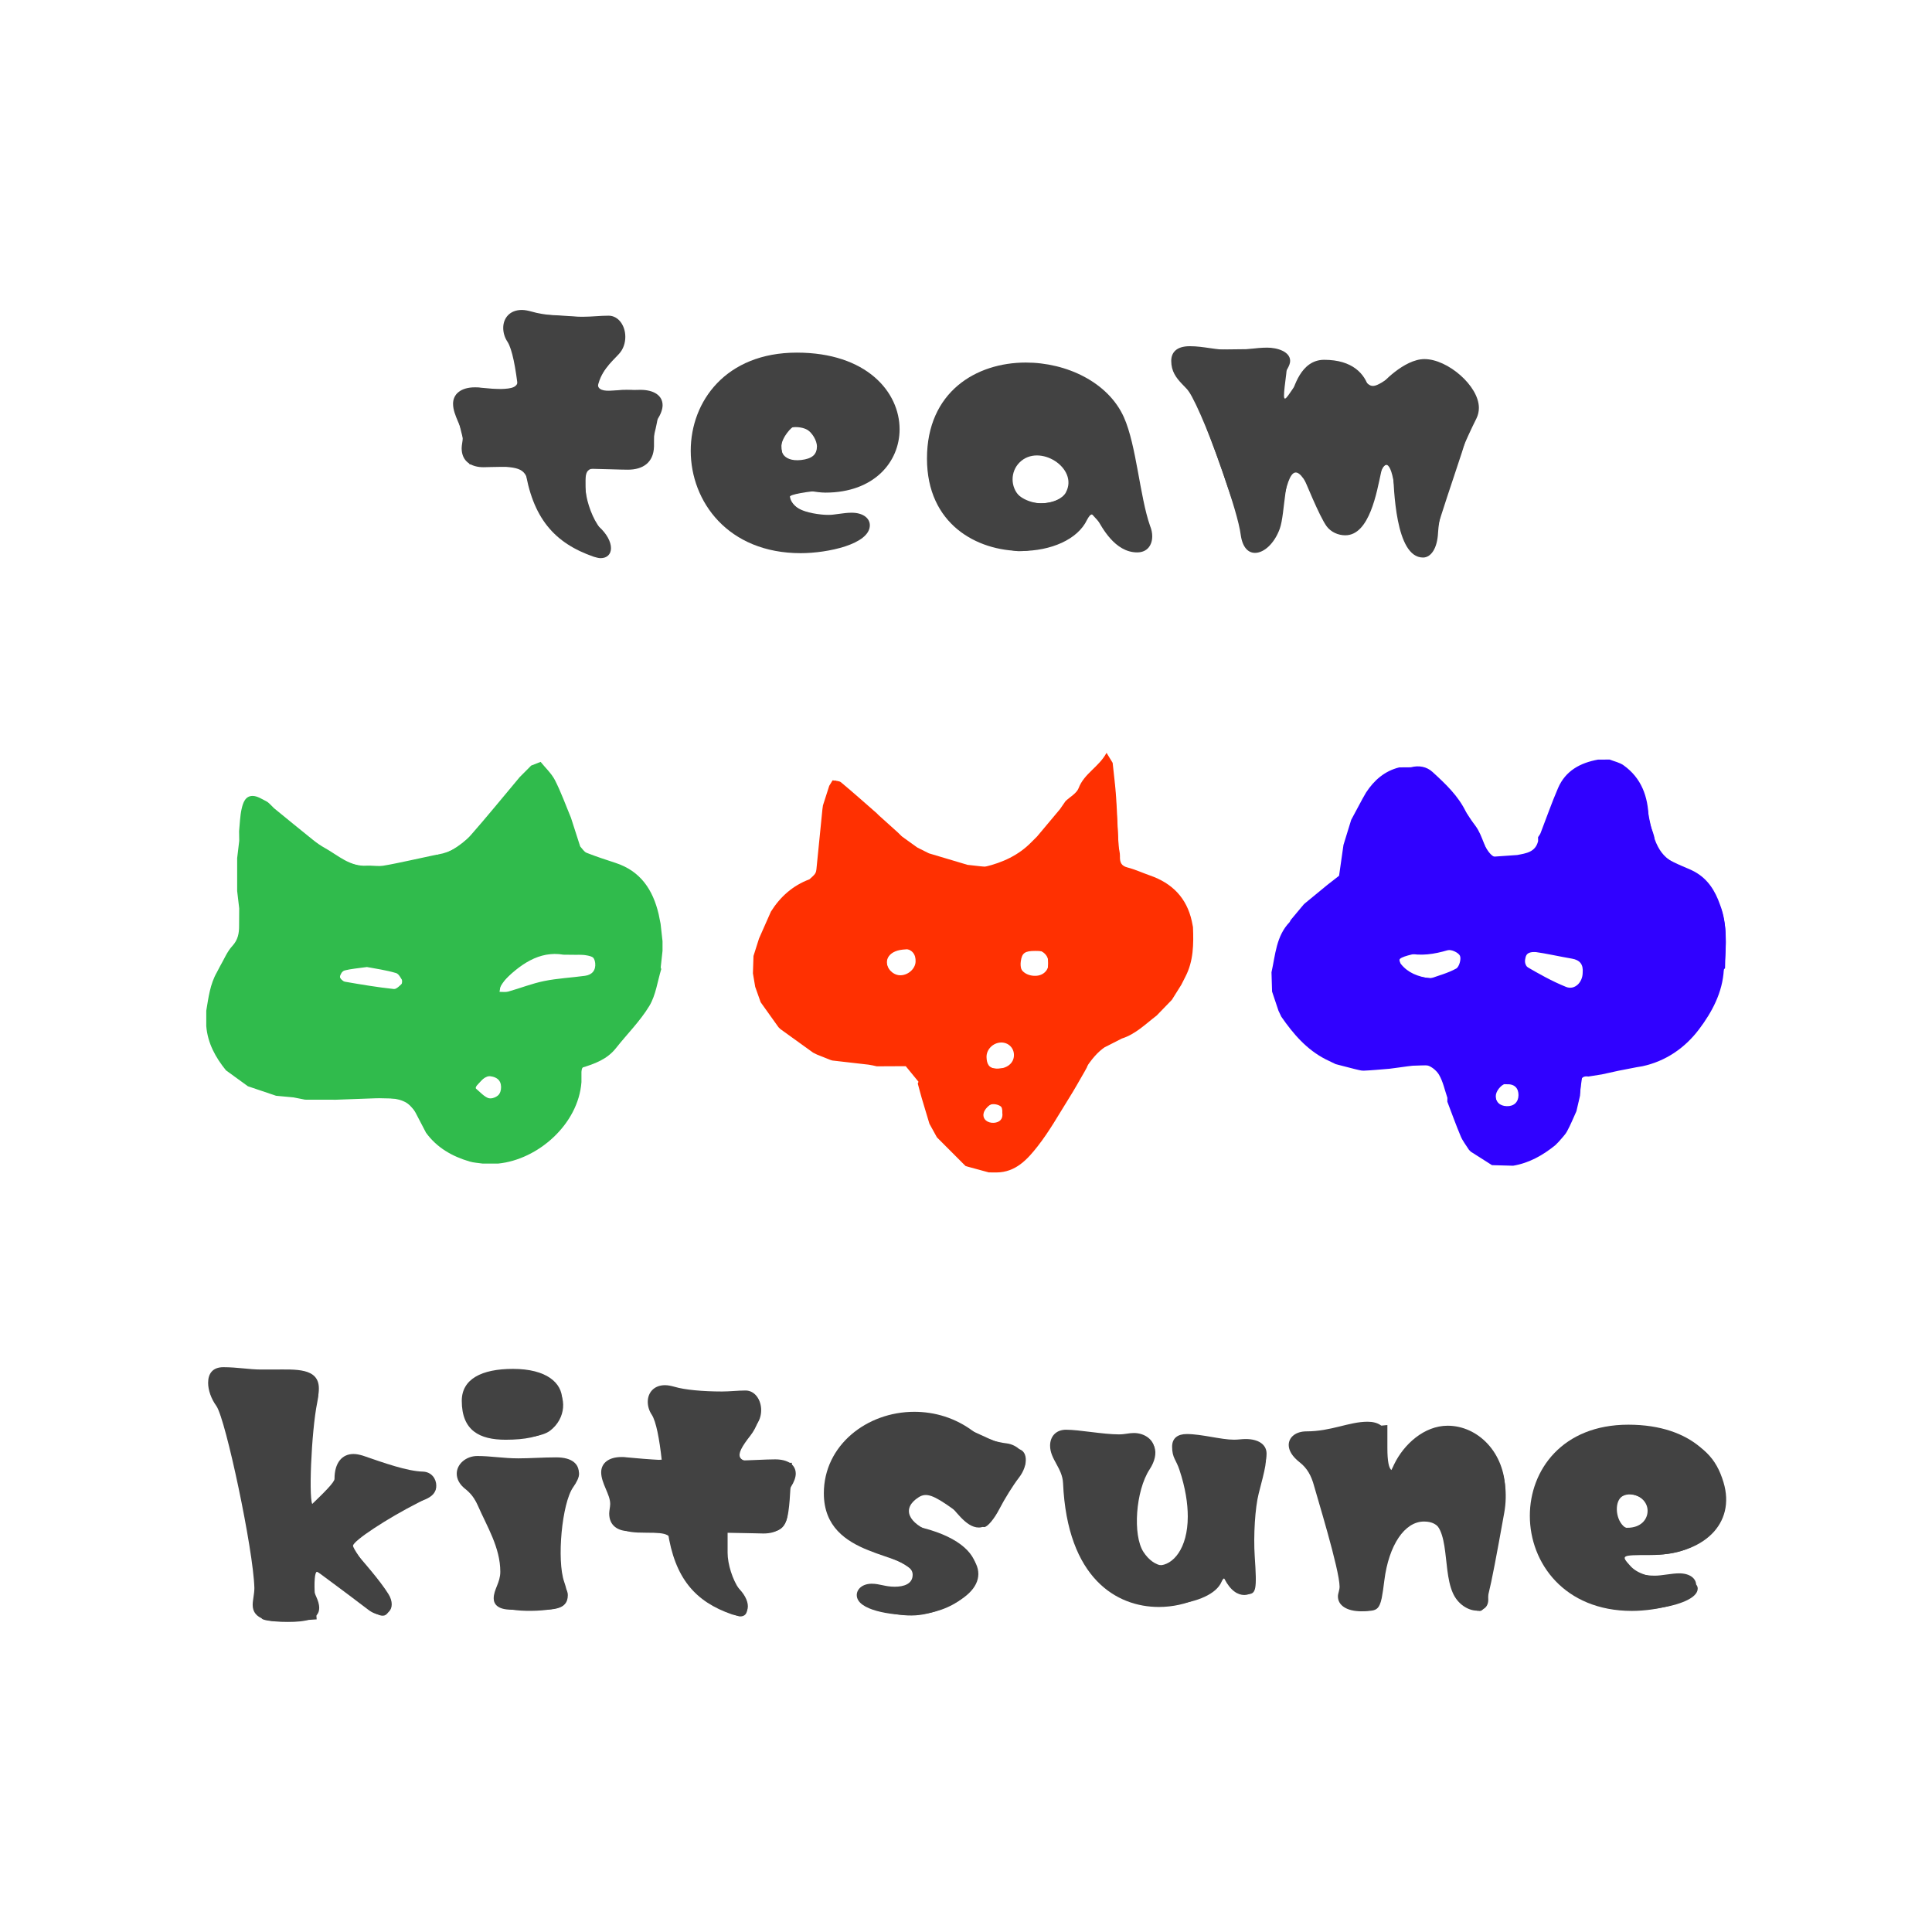 <?xml version="1.0" encoding="UTF-8" standalone="no"?>
<!-- Created with Inkscape (http://www.inkscape.org/) -->

<svg
   width="24mm"
   height="24mm"
   viewBox="0 0 24 24"
   version="1.1"
   id="svg55933"
   inkscape:version="1.2.2 (b0a8486, 2022-12-01)"
   sodipodi:docname="teamKitsuneLinkGrey.svg"
   xmlns:inkscape="http://www.inkscape.org/namespaces/inkscape"
   xmlns:sodipodi="http://sodipodi.sourceforge.net/DTD/sodipodi-0.dtd"
   xmlns="http://www.w3.org/2000/svg"
   xmlns:svg="http://www.w3.org/2000/svg">
  <sodipodi:namedview
     id="namedview55935"
     pagecolor="#505050"
     bordercolor="#ffffff"
     borderopacity="1"
     inkscape:showpageshadow="0"
     inkscape:pageopacity="0"
     inkscape:pagecheckerboard="1"
     inkscape:deskcolor="#505050"
     inkscape:document-units="mm"
     showgrid="false"
     inkscape:zoom="4.4406194"
     inkscape:cx="43.124615"
     inkscape:cy="42.899421"
     inkscape:window-width="1366"
     inkscape:window-height="715"
     inkscape:window-x="0"
     inkscape:window-y="25"
     inkscape:window-maximized="0"
     inkscape:current-layer="layer1" />
  <defs
     id="defs55930">
    <clipPath
       clipPathUnits="userSpaceOnUse"
       id="clipPath54916">
      <g
         id="g54920"
         transform="matrix(2.835,0,0,-2.835,-222.011,536.288)">
        <path
           d="M 59.86,56.421 H 187.876 V 238.455 H 59.86 Z"
           id="path54918"
           style="stroke-width:0.353" />
      </g>
    </clipPath>
    <clipPath
       clipPathUnits="userSpaceOnUse"
       id="clipPath54910">
      <g
         id="g54914"
         transform="matrix(2.835,0,0,-2.835,-225.907,537.296)">
        <path
           d="M 59.86,56.421 H 187.876 V 238.455 H 59.86 Z"
           id="path54912"
           style="stroke-width:0.353" />
      </g>
    </clipPath>
    <clipPath
       clipPathUnits="userSpaceOnUse"
       id="clipPath54904">
      <g
         id="g54908"
         transform="matrix(2.835,0,0,-2.835,-230.785,538.187)">
        <path
           d="M 59.86,56.421 H 187.876 V 238.455 H 59.86 Z"
           id="path54906"
           style="stroke-width:0.353" />
      </g>
    </clipPath>
    <clipPath
       clipPathUnits="userSpaceOnUse"
       id="clipPath54898">
      <g
         id="g54902"
         transform="matrix(2.835,0,0,-2.835,-242.54,536.352)">
        <path
           d="M 59.86,56.421 H 187.876 V 238.455 H 59.86 Z"
           id="path54900"
           style="stroke-width:0.353" />
      </g>
    </clipPath>
    <clipPath
       clipPathUnits="userSpaceOnUse"
       id="clipPath54892">
      <g
         id="g54896"
         transform="matrix(2.835,0,0,-2.835,-251.71,536.612)">
        <path
           d="M 59.86,56.421 H 187.876 V 238.455 H 59.86 Z"
           id="path54894"
           style="stroke-width:0.353" />
      </g>
    </clipPath>
    <clipPath
       clipPathUnits="userSpaceOnUse"
       id="clipPath54886">
      <g
         id="g54890"
         transform="matrix(2.835,0,0,-2.835,-253.59,535.37)">
        <path
           d="M 59.86,56.421 H 187.876 V 238.455 H 59.86 Z"
           id="path54888"
           style="stroke-width:0.353" />
      </g>
    </clipPath>
    <clipPath
       clipPathUnits="userSpaceOnUse"
       id="clipPath54880">
      <g
         id="g54884"
         transform="matrix(2.835,0,0,-2.835,-261.447,536.288)">
        <path
           d="M 59.86,56.421 H 187.876 V 238.455 H 59.86 Z"
           id="path54882"
           style="stroke-width:0.353" />
      </g>
    </clipPath>
    <clipPath
       clipPathUnits="userSpaceOnUse"
       id="clipPath54874">
      <g
         id="g54878"
         transform="matrix(2.835,0,0,-2.835,-264.66,534.613)">
        <path
           d="M 59.86,56.421 H 187.876 V 238.455 H 59.86 Z"
           id="path54876"
           style="stroke-width:0.353" />
      </g>
    </clipPath>
    <clipPath
       clipPathUnits="userSpaceOnUse"
       id="clipPath54868">
      <g
         id="g54872"
         transform="matrix(2.835,0,0,-2.835,-274.2,535.748)">
        <path
           d="M 59.86,56.421 H 187.876 V 238.455 H 59.86 Z"
           id="path54870"
           style="stroke-width:0.353" />
      </g>
    </clipPath>
    <clipPath
       clipPathUnits="userSpaceOnUse"
       id="clipPath54862">
      <g
         id="g54866"
         transform="matrix(2.835,0,0,-2.835,-275.278,535.145)">
        <path
           d="M 59.86,56.421 H 187.876 V 238.455 H 59.86 Z"
           id="path54864"
           style="stroke-width:0.353" />
      </g>
    </clipPath>
    <clipPath
       clipPathUnits="userSpaceOnUse"
       id="clipPath54856">
      <g
         id="g54860"
         transform="matrix(2.835,0,0,-2.835,-284.522,537.296)">
        <path
           d="M 59.86,56.421 H 187.876 V 238.455 H 59.86 Z"
           id="path54858"
           style="stroke-width:0.353" />
      </g>
    </clipPath>
    <clipPath
       clipPathUnits="userSpaceOnUse"
       id="clipPath54850">
      <g
         id="g54854"
         transform="matrix(2.835,0,0,-2.835,-231.269,523.432)">
        <path
           d="M 59.86,56.421 H 187.876 V 238.455 H 59.86 Z"
           id="path54852"
           style="stroke-width:0.353" />
      </g>
    </clipPath>
    <clipPath
       clipPathUnits="userSpaceOnUse"
       id="clipPath54844">
      <g
         id="g54848"
         transform="matrix(2.835,0,0,-2.835,-273.22,523.729)">
        <path
           d="M 59.86,56.421 H 187.876 V 238.455 H 59.86 Z"
           id="path54846"
           style="stroke-width:0.353" />
      </g>
    </clipPath>
    <clipPath
       clipPathUnits="userSpaceOnUse"
       id="clipPath54838">
      <g
         id="g54842"
         transform="matrix(2.835,0,0,-2.835,-252.462,524.732)">
        <path
           d="M 59.86,56.421 H 187.876 V 238.455 H 59.86 Z"
           id="path54840"
           style="stroke-width:0.353" />
      </g>
    </clipPath>
  </defs>
  <g
     inkscape:label="Layer 1"
     inkscape:groupmode="layer"
     id="layer1"
     transform="translate(-138.546,-117.499)">
    <g
       id="g57010"
       transform="translate(-0.15,9.355)">
      <g
         id="g56986"
         transform="translate(1.058)">
        <g
           id="g8679"
           transform="matrix(0.353,0,0,-0.353,143.671,121.509)"
           clip-path="url(#clipPath54850)"
           style="fill:#30bb4c;fill-opacity:1">
          <path
             d="m 0,0 c -0.089,-0.097 -0.235,-0.256 -0.382,-0.416 0.176,-0.134 0.338,-0.344 0.533,-0.383 0.225,-0.045 0.397,0.16 0.392,0.407 C 0.538,-0.146 0.388,-0.003 0,0 M -4.177,3.831 C -4.492,3.787 -4.739,3.767 -4.976,3.708 -5.045,3.691 -5.121,3.566 -5.127,3.485 -5.132,3.431 -5.026,3.327 -4.958,3.315 -4.384,3.216 -3.809,3.118 -3.23,3.057 c 0.105,-0.011 0.229,0.152 0.344,0.234 -0.088,0.114 -0.155,0.294 -0.266,0.327 -0.351,0.105 -0.72,0.154 -1.025,0.213 M 2.736,4.265 C 1.877,4.412 1.193,3.91 0.573,3.281 0.505,3.212 0.514,3.067 0.488,2.957 0.591,2.959 0.7,2.94 0.796,2.967 1.219,3.086 1.632,3.252 2.06,3.338 2.532,3.434 3.018,3.456 3.497,3.522 3.746,3.556 3.881,3.715 3.855,3.97 3.83,4.205 3.677,4.284 3.448,4.268 3.245,4.253 3.041,4.265 2.736,4.265 m -1.54,6.247 c 0.135,0.136 0.271,0.272 0.406,0.408 0.1,0.039 0.2,0.078 0.332,0.13 0.17,-0.211 0.383,-0.406 0.507,-0.648 C 2.657,9.977 2.818,9.525 3.002,9.084 3.111,8.746 3.22,8.408 3.328,8.07 3.403,7.995 3.463,7.885 3.553,7.85 3.887,7.718 4.229,7.607 4.571,7.495 5.451,7.208 5.886,6.549 6.088,5.691 L 6.156,5.352 C 6.179,5.148 6.201,4.944 6.224,4.74 c 0,-0.113 0,-0.226 0,-0.34 C 6.203,4.205 6.181,4.01 6.16,3.815 6.166,3.795 6.172,3.776 6.179,3.757 6.045,3.32 5.988,2.837 5.758,2.458 5.434,1.924 4.976,1.471 4.585,0.976 4.272,0.58 3.831,0.422 3.371,0.283 V 0.051 -0.22 C 3.262,-1.699 1.843,-2.948 0.438,-3.086 h -0.544 c -0.152,0.023 -0.31,0.029 -0.457,0.072 -0.614,0.181 -1.151,0.484 -1.536,1.014 -0.122,0.233 -0.243,0.466 -0.365,0.7 -0.219,0.425 -0.614,0.504 -1.038,0.525 -0.589,-0.022 -1.178,-0.043 -1.767,-0.064 -0.362,0.001 -0.724,0.001 -1.087,0.002 -0.136,0.027 -0.271,0.053 -0.407,0.08 -0.204,0.019 -0.408,0.038 -0.612,0.057 -0.331,0.112 -0.662,0.223 -0.992,0.335 -0.257,0.186 -0.514,0.372 -0.77,0.559 0,0 0.002,-0.003 0.002,-0.003 -0.372,0.457 -0.647,0.958 -0.697,1.559 v 0.544 c 0.078,0.463 0.133,0.933 0.373,1.351 0.037,0.071 0.074,0.141 0.111,0.212 0.141,0.24 0.247,0.513 0.432,0.713 0.2,0.217 0.241,0.449 0.239,0.714 10e-4,0.203 0.003,0.407 0.004,0.611 -0.024,0.204 -0.048,0.408 -0.072,0.612 v 1.155 c 0.024,0.204 0.049,0.408 0.073,0.611 -10e-4,0.114 -0.003,0.227 -0.005,0.34 0.027,0.261 0.032,0.528 0.089,0.782 0.047,0.206 0.124,0.459 0.389,0.457 0.163,-10e-4 0.329,-0.113 0.485,-0.192 0.077,-0.038 0.134,-0.114 0.2,-0.173 0.022,-0.023 0.045,-0.045 0.067,-0.068 0.455,-0.371 0.908,-0.744 1.366,-1.111 0.133,-0.107 0.275,-0.207 0.425,-0.29 0.468,-0.26 0.879,-0.662 1.474,-0.62 h 0.136 c 0.145,-0.003 0.294,-0.025 0.435,-0.003 0.313,0.05 0.622,0.121 0.933,0.185 0.322,0.068 0.643,0.138 0.964,0.207 0.017,-0.009 0.033,-0.006 0.046,0.007 0.442,0.074 0.811,0.3 1.098,0.624 0.603,0.685 1.179,1.394 1.766,2.094"
             style="fill:#30bb4c;fill-opacity:1;fill-rule:nonzero;stroke:none"
             id="path8681" />
        </g>
        <path
           style="fill:#30bb4c;fill-opacity:1;stroke-width:0.202"
           d="m 18.75,19.123 c -1.299,-0.515 -1.728,-0.847 -2.349,-1.819 -0.378,-0.591 -0.843,-1.085 -1.034,-1.098 -0.191,-0.013 -1.571,-0.04 -3.068,-0.061 -2.088,-0.028 -2.909,-0.119 -3.525,-0.389 -1.634,-0.716 -2.321,-1.746 -2.321,-3.482 0,-0.938 0.131,-1.391 0.706,-2.436 l 0.706,-1.284 v -2.702 c 0,-2.603 0.178,-3.736 0.587,-3.736 0.106,0 0.857,0.525 1.668,1.167 2.838,2.245 3.36,2.389 6.274,1.732 1.556,-0.351 1.915,-0.633 4.416,-3.471 0.522,-0.592 1.045,-1.016 1.163,-0.943 0.294,0.182 1.087,1.799 1.498,3.054 0.326,0.995 0.384,1.051 1.527,1.468 1.478,0.539 2.118,1.268 2.43,2.767 0.307,1.479 -0.021,3.258 -0.813,4.409 -0.701,1.02 -2.112,2.317 -2.52,2.317 -0.202,0 -0.302,0.203 -0.302,0.611 0,1.244 -1.11,2.844 -2.454,3.54 C 20.698,19.098 19.204,19.303 18.75,19.123 Z m 1.372,-3.422 c 0.082,-0.576 -0.516,-0.788 -0.997,-0.353 -0.291,0.263 -0.322,0.4 -0.14,0.619 0.341,0.411 1.064,0.241 1.136,-0.267 z m 1.745,-4.807 c 0.661,-0.17 1.432,-0.31 1.714,-0.312 0.703,-0.004 1.07,-0.275 0.984,-0.727 -0.058,-0.306 -0.284,-0.391 -1.168,-0.441 -1.44,-0.082 -1.876,0.045 -2.727,0.792 -0.759,0.666 -0.96,1.29 -0.357,1.105 0.194,-0.059 0.894,-0.247 1.554,-0.417 z m -6.444,-0.208 c 0,-0.319 -0.194,-0.441 -0.93,-0.583 C 13.41,9.893 12.5,10.065 12.5,10.479 c 0,0.178 0.291,0.337 0.756,0.413 0.416,0.068 0.892,0.154 1.058,0.191 0.683,0.153 1.109,1.28e-4 1.109,-0.397 z"
           id="path56274"
           transform="matrix(0.265,0,0,0.265,138.546,117.499)" />
      </g>
      <g
         id="g56991">
        <g
           id="g8687"
           transform="matrix(0.353,0,0,-0.353,151.147,121.967)"
           clip-path="url(#clipPath54838)"
           style="fill:#ff3001;fill-opacity:1">
          <path
             d="M 0,0 C 0.018,0.234 -0.121,0.383 -0.311,0.335 -0.453,0.299 -0.632,0.12 -0.659,-0.021 -0.7,-0.233 -0.513,-0.368 -0.296,-0.354 -0.096,-0.341 0.034,-0.222 0,0 M -0.043,2.472 C -0.326,2.466 -0.564,2.227 -0.555,1.954 -0.548,1.726 -0.471,1.553 -0.207,1.548 0.157,1.541 0.41,1.741 0.41,2.03 0.41,2.284 0.212,2.476 -0.043,2.472 M -4.074,5.341 C -4.089,5.1 -3.867,4.855 -3.618,4.839 c 0.276,-0.018 0.552,0.209 0.566,0.472 0.014,0.27 -0.126,0.433 -0.386,0.47 -0.277,0.04 -0.621,-0.21 -0.636,-0.44 M 1.119,5.739 C 0.785,5.734 0.601,5.577 0.596,5.293 0.591,5.012 0.843,4.807 1.179,4.819 1.444,4.828 1.634,5.017 1.632,5.269 1.628,5.543 1.41,5.743 1.119,5.739 M 2.978,1.599 C 2.951,1.55 2.924,1.5 2.897,1.451 2.716,1.14 2.543,0.824 2.351,0.52 1.992,-0.053 1.66,-0.649 1.244,-1.18 0.884,-1.64 0.47,-2.097 -0.204,-2.101 -0.295,-2.1 -0.386,-2.1 -0.476,-2.099 c -0.271,0.074 -0.541,0.148 -0.812,0.221 -0.023,0.022 -0.046,0.044 -0.068,0.066 -0.315,0.316 -0.63,0.632 -0.945,0.947 -0.088,0.16 -0.176,0.319 -0.264,0.479 -0.09,0.299 -0.181,0.598 -0.269,0.897 -0.05,0.172 -0.094,0.345 -0.141,0.518 0.009,0.021 0.018,0.041 0.026,0.061 -0.15,0.183 -0.299,0.366 -0.449,0.549 C -3.737,1.638 -4.077,1.636 -4.417,1.634 -4.512,1.654 -4.608,1.68 -4.705,1.692 -5.129,1.743 -5.554,1.79 -5.979,1.838 -6,1.846 -6.022,1.853 -6.044,1.857 -6.204,1.921 -6.363,1.984 -6.523,2.048 L -6.659,2.116 C -7.043,2.392 -7.426,2.668 -7.81,2.945 -7.833,2.967 -7.856,2.99 -7.878,3.012 -8.086,3.304 -8.295,3.596 -8.503,3.888 -8.567,4.069 -8.632,4.251 -8.696,4.432 -8.723,4.59 -8.749,4.749 -8.776,4.907 l 0.02,0.61 c 0.065,0.204 0.129,0.409 0.194,0.613 0.14,0.316 0.279,0.632 0.419,0.948 0.329,0.525 0.77,0.917 1.356,1.137 0.072,0.072 0.164,0.133 0.21,0.219 0.043,0.079 0.036,0.185 0.05,0.279 0.066,0.656 0.131,1.313 0.197,1.97 0.006,0.045 0.013,0.089 0.019,0.134 0.074,0.23 0.147,0.46 0.221,0.689 0.039,0.065 0.079,0.129 0.118,0.193 0.101,-0.022 0.228,-0.013 0.298,-0.072 0.425,-0.354 0.838,-0.723 1.255,-1.087 0.022,-0.023 0.045,-0.046 0.067,-0.068 0.227,-0.204 0.453,-0.408 0.68,-0.612 0.045,-0.045 0.091,-0.091 0.136,-0.136 0.182,-0.13 0.364,-0.261 0.546,-0.391 0.136,-0.068 0.272,-0.136 0.408,-0.204 0.453,-0.135 0.906,-0.27 1.358,-0.405 0.204,-0.023 0.408,-0.045 0.612,-0.068 0.621,0.148 1.185,0.404 1.638,0.869 0.066,0.066 0.133,0.133 0.199,0.199 0.268,0.32 0.536,0.639 0.804,0.959 0.065,0.094 0.131,0.189 0.196,0.283 0.158,0.151 0.39,0.273 0.46,0.456 0.196,0.519 0.712,0.742 0.983,1.244 C 3.762,12.513 3.822,12.413 3.883,12.314 3.925,11.909 3.978,11.505 4.005,11.099 4.043,10.531 4.061,9.961 4.087,9.392 4.106,9.27 4.144,9.147 4.14,9.025 4.134,8.82 4.179,8.689 4.407,8.631 4.676,8.562 4.931,8.443 5.194,8.351 5.976,8.08 6.488,7.563 6.669,6.742 6.682,6.672 6.696,6.602 6.71,6.533 6.734,5.934 6.73,5.34 6.444,4.789 6.396,4.694 6.348,4.6 6.3,4.505 6.189,4.328 6.079,4.151 5.968,3.975 5.789,3.79 5.61,3.605 5.431,3.42 5.041,3.123 4.691,2.765 4.207,2.612 4.026,2.519 3.845,2.427 3.664,2.335 3.29,2.226 3.081,1.962 2.978,1.599"
             style="fill:#ff3001;fill-opacity:1;fill-rule:nonzero;stroke:none"
             id="path8689" />
        </g>
        <path
           style="fill:#ff3001;fill-opacity:1;stroke-width:0.202"
           d="M 46.445,19.442 C 45.587,19.188 44.427,17.852 44.146,16.796 44.019,16.318 43.777,15.633 43.608,15.272 43.328,14.675 43.217,14.616 42.366,14.602 40.446,14.572 39.349,14.3 38.305,13.596 36.901,12.647 36.089,11.396 36.089,10.179 c 0,-1.378 1.004,-3.296 2.033,-3.883 0.837,-0.478 0.852,-0.516 1.103,-2.856 0.071,-0.658 0.211,-1.414 0.312,-1.679 l 0.183,-0.483 0.781,0.671 c 2.954,2.539 3.275,2.767 4.329,3.073 2.521,0.733 3.374,0.336 5.991,-2.789 1.953,-2.332 1.912,-2.35 2.11,0.92 l 0.13,2.147 0.94,0.356 c 0.517,0.196 1.136,0.482 1.376,0.637 1.003,0.648 1.37,2.589 0.764,4.045 -0.438,1.051 -1.807,2.396 -3.123,3.066 -1.027,0.523 -1.215,0.736 -2.349,2.654 -1.813,3.067 -2.751,3.818 -4.223,3.382 z m 1.236,-2.506 c 0,-0.511 -0.801,-0.669 -0.983,-0.194 -0.179,0.468 0.04,0.732 0.548,0.659 0.28,-0.04 0.435,-0.206 0.435,-0.465 z m 0.464,-2.746 c 0.044,-0.382 -0.046,-0.556 -0.324,-0.629 -0.515,-0.135 -1.048,0.185 -1.048,0.629 0,0.504 0.207,0.656 0.799,0.587 0.383,-0.045 0.527,-0.193 0.573,-0.588 z m -4.839,-3.847 c 0.133,-0.133 0.242,-0.456 0.242,-0.718 0,-0.416 -0.083,-0.468 -0.654,-0.413 -0.716,0.069 -0.971,0.572 -0.548,1.081 0.295,0.356 0.636,0.374 0.96,0.051 z m 6.391,-0.464 c 0,-0.538 -0.067,-0.605 -0.605,-0.605 -0.484,0 -0.618,0.096 -0.673,0.481 -0.077,0.543 0.275,0.857 0.874,0.78 0.302,-0.039 0.403,-0.203 0.403,-0.656 z"
           id="path56483"
           transform="matrix(0.265,0,0,0.265,138.546,117.499)" />
      </g>
      <g
         id="g56996"
         transform="translate(-1.058)">
        <g
           id="g8683"
           transform="matrix(0.353,0,0,-0.353,158.47,121.613)"
           clip-path="url(#clipPath54844)"
           style="fill:#3001ff;fill-opacity:1">
          <path
             d="M 0,0 C -0.261,0.032 -0.39,-0.109 -0.394,-0.365 -0.397,-0.622 -0.243,-0.763 0.003,-0.771 0.256,-0.78 0.415,-0.628 0.417,-0.383 0.418,-0.14 0.281,0.014 0,0 m -2.681,3.722 c 0.268,0.098 0.608,0.186 0.907,0.35 0.104,0.058 0.183,0.338 0.131,0.45 C -1.696,4.635 -1.952,4.753 -2.074,4.717 -2.55,4.577 -3.017,4.502 -3.509,4.617 -3.588,4.635 -3.744,4.585 -3.764,4.53 -3.796,4.444 -3.775,4.299 -3.717,4.227 -3.472,3.924 -3.133,3.787 -2.681,3.722 M 2.676,3.926 C 2.701,4.205 2.589,4.371 2.3,4.42 1.851,4.496 1.407,4.601 0.957,4.663 0.824,4.681 0.678,4.596 0.538,4.558 0.577,4.423 0.573,4.215 0.661,4.163 1.123,3.892 1.595,3.626 2.09,3.426 2.393,3.303 2.675,3.584 2.676,3.926 M 0.229,-2.867 c -0.248,0.007 -0.497,0.013 -0.745,0.02 -0.249,0.158 -0.498,0.317 -0.747,0.475 -0.021,0.021 -0.041,0.043 -0.062,0.064 -0.098,0.157 -0.219,0.306 -0.29,0.475 -0.17,0.401 -0.316,0.813 -0.472,1.22 0.001,0.046 0.001,0.091 0.002,0.136 -0.094,0.274 -0.152,0.57 -0.296,0.814 C -2.474,0.495 -2.694,0.671 -2.859,0.674 -3.278,0.681 -3.699,0.595 -4.119,0.546 -4.422,0.522 -4.725,0.491 -5.028,0.478 -5.132,0.474 -5.237,0.514 -5.342,0.534 -5.566,0.592 -5.79,0.649 -6.014,0.707 -6.13,0.763 -6.245,0.818 -6.361,0.874 c -0.674,0.343 -1.147,0.895 -1.568,1.503 -0.033,0.07 -0.067,0.14 -0.1,0.21 -0.076,0.225 -0.151,0.45 -0.226,0.676 -0.007,0.226 -0.013,0.451 -0.02,0.677 0.138,0.616 0.163,1.273 0.638,1.767 0.013,0.025 0.027,0.051 0.04,0.076 0.152,0.181 0.303,0.363 0.455,0.544 0.011,0.006 0.019,0.014 0.025,0.025 0.27,0.221 0.54,0.443 0.809,0.665 0.137,0.106 0.274,0.213 0.411,0.32 0.052,0.362 0.103,0.723 0.155,1.085 0.091,0.294 0.182,0.589 0.272,0.883 0.134,0.25 0.268,0.5 0.402,0.75 0.041,0.071 0.082,0.142 0.122,0.213 0.284,0.432 0.651,0.756 1.167,0.883 0.135,10e-4 0.271,0.002 0.407,0.003 0.283,0.075 0.558,0.026 0.765,-0.165 0.455,-0.417 0.907,-0.839 1.181,-1.415 0.106,-0.223 0.297,-0.404 0.42,-0.621 0.111,-0.197 0.182,-0.418 0.271,-0.628 0.033,-0.094 0.065,-0.187 0.114,-0.327 0.323,0.023 0.658,0.046 0.992,0.069 0.316,0.061 0.645,0.1 0.737,0.493 0,0.046 -0.001,0.091 -0.002,0.136 0.029,0.047 0.067,0.09 0.087,0.14 0.205,0.529 0.391,1.067 0.616,1.587 0.262,0.61 0.782,0.889 1.409,1.002 0.136,0 0.272,0 0.408,10e-4 C 3.79,11.361 3.974,11.324 4.114,11.225 4.746,10.775 4.976,10.123 4.996,9.376 5.018,9.285 5.041,9.195 5.064,9.104 5.114,8.94 5.197,8.777 5.206,8.61 5.232,8.171 5.535,7.984 5.869,7.819 6.068,7.72 6.275,7.637 6.479,7.548 6.524,7.525 6.57,7.502 6.615,7.479 7.082,7.223 7.34,6.805 7.509,6.319 7.793,5.591 7.696,4.832 7.686,4.081 7.671,4.065 7.644,4.05 7.643,4.034 7.6,3.23 7.227,2.538 6.768,1.931 6.278,1.282 5.604,0.811 4.774,0.633 4.708,0.622 4.642,0.611 4.577,0.6 4.365,0.559 4.154,0.52 3.943,0.477 3.745,0.436 3.549,0.39 3.351,0.347 L 2.878,0.272 C 2.697,0.298 2.603,0.23 2.605,0.036 2.607,-0.109 2.591,-0.255 2.583,-0.4 2.541,-0.583 2.498,-0.765 2.456,-0.948 2.347,-1.185 2.251,-1.429 2.126,-1.656 2.05,-1.794 1.928,-1.906 1.827,-2.029 1.789,-2.067 1.751,-2.106 1.713,-2.144 1.275,-2.5 0.794,-2.771 0.229,-2.867"
             style="fill:#3001ff;fill-opacity:1;fill-rule:nonzero;stroke:none"
             id="path8685" />
        </g>
        <path
           style="fill:#3001ff;fill-opacity:1;stroke-width:0.202"
           d="m 74.076,18.885 c -0.459,-0.289 -0.74,-0.727 -1.075,-1.674 -0.249,-0.706 -0.58,-1.578 -0.735,-1.938 l -0.283,-0.654 -2.171,0.05 c -2.477,0.057 -2.935,-0.103 -4.262,-1.484 -1.906,-1.984 -1.435,-4.69 1.164,-6.688 0.679,-0.522 0.817,-0.768 1.025,-1.836 0.461,-2.364 1.712,-3.952 3.115,-3.954 0.773,-9.847e-4 2.259,1.515 3.03,3.092 0.512,1.046 0.614,1.141 1.227,1.141 1.293,0 1.556,-0.243 2.277,-2.102 0.739,-1.904 1.204,-2.334 2.523,-2.334 0.861,0 1.665,0.856 1.851,1.972 0.303,1.812 0.582,2.346 1.449,2.768 1.816,0.884 2.426,2.107 2.208,4.434 -0.185,1.977 -1.219,3.725 -2.658,4.492 -0.333,0.177 -1.376,0.471 -2.319,0.652 l -1.714,0.329 -0.113,0.792 c -0.347,2.429 -2.815,4.029 -4.541,2.943 z m 1.832,-2.734 c 0,-0.582 -0.624,-0.896 -1.012,-0.508 -0.46,0.46 -0.172,1.026 0.483,0.951 0.362,-0.042 0.529,-0.181 0.529,-0.443 z m 2.818,-5.288 c 0.719,-0.719 -0.044,-1.399 -1.709,-1.522 -0.784,-0.058 -0.915,-0.011 -0.966,0.341 -0.045,0.314 0.186,0.531 1.008,0.945 1.284,0.647 1.259,0.643 1.667,0.235 z M 72.672,10.351 C 73.17,10.124 73.366,9.51 73.011,9.291 72.657,9.072 70.161,9.426 70.161,9.695 c 0,0.722 1.503,1.115 2.511,0.656 z"
           id="path56692"
           transform="matrix(0.265,0,0,0.265,138.546,117.499)" />
      </g>
    </g>
    <g
       id="g56957"
       transform="matrix(1.4,0,0,1.4,-66.828,-39.111)"
       style="fill:#424242;fill-opacity:1">
      <g
         id="g8635"
         transform="matrix(0.353,0,0,-0.353,152.575,115.46)"
         clip-path="url(#clipPath54916)"
         style="fill:#424242;fill-opacity:1">
        <path
           d="m 0,0 c 0,-0.099 -0.045,-0.225 -0.126,-0.352 -0.081,-0.126 -0.09,-0.35 -0.09,-0.566 v -0.117 c -0.01,-0.414 -0.288,-0.585 -0.657,-0.585 -0.181,0 -0.585,0.017 -1.063,0.026 -0.008,-0.098 -0.008,-0.188 -0.008,-0.288 0,-0.495 0.081,-0.945 0.333,-1.161 0.215,-0.189 0.314,-0.396 0.314,-0.549 0,-0.153 -0.099,-0.252 -0.261,-0.252 -0.053,0 -0.108,0.018 -0.171,0.035 -0.99,0.343 -1.548,0.973 -1.737,2.251 -0.217,0.009 -0.424,0.009 -0.595,0.009 -0.207,0 -0.314,-0.009 -0.44,-0.009 -0.307,0 -0.55,0.145 -0.55,0.478 0,0.081 0.028,0.18 0.028,0.261 0,0.26 -0.244,0.558 -0.244,0.855 0,0.252 0.207,0.414 0.549,0.414 0.045,0 0.1,0 0.145,-0.009 0.279,-0.027 0.602,-0.054 0.945,-0.072 -0.063,0.568 -0.153,1.044 -0.27,1.225 -0.073,0.107 -0.108,0.233 -0.108,0.35 0,0.244 0.162,0.451 0.468,0.451 0.081,0 0.162,-0.018 0.261,-0.045 0.27,-0.081 0.765,-0.126 1.278,-0.126 0.217,0 0.433,0.027 0.64,0.027 0.252,0 0.422,-0.252 0.422,-0.531 0,-0.145 -0.044,-0.307 -0.162,-0.433 -0.207,-0.225 -0.476,-0.44 -0.548,-0.9 0,-0.009 0,-0.027 -0.009,-0.035 0.476,0.008 0.837,0.035 1.097,0.035 C -0.216,0.387 0,0.243 0,0"
           style="fill:#424242;fill-opacity:1;fill-rule:nonzero;stroke:none"
           id="path8637" />
      </g>
      <g
         id="g8639"
         transform="matrix(0.353,0,0,-0.353,153.95,115.816)"
         clip-path="url(#clipPath54910)"
         style="fill:#424242;fill-opacity:1">
        <path
           d="m 0,0 c 0,0.252 -0.226,0.459 -0.549,0.459 -0.27,0 -0.36,-0.181 -0.36,-0.459 0,-0.243 0.09,-0.46 0.342,-0.46 h 0.018 C -0.181,-0.46 0,-0.234 0,0 m 2.062,0.404 c 0,-0.819 -0.64,-1.592 -1.864,-1.592 -0.234,0 -0.54,0.081 -0.793,0.081 -0.081,0 -0.107,-0.037 -0.107,-0.126 0,-0.253 0.297,-0.523 0.9,-0.523 0.189,0 0.45,0.063 0.657,0.063 0.297,0 0.459,-0.144 0.459,-0.315 0,-0.477 -1.062,-0.702 -1.737,-0.702 -1.828,0 -2.765,1.296 -2.765,2.574 0,1.242 0.883,2.467 2.666,2.467 1.755,0 2.584,-0.99 2.584,-1.927"
           style="fill:#424242;fill-opacity:1;fill-rule:nonzero;stroke:none"
           id="path8641" />
      </g>
      <g
         id="g8643"
         transform="matrix(0.353,0,0,-0.353,155.671,116.13)"
         clip-path="url(#clipPath54904)"
         style="fill:#424242;fill-opacity:1">
        <path
           d="m 0,0 c 0,-0.378 0.449,-0.567 0.747,-0.567 0.359,0 0.702,0.171 0.702,0.495 C 1.449,0.18 1.26,0.693 0.666,0.693 0.27,0.693 0,0.351 0,0 m -2.125,0.558 c 0,1.674 1.233,2.413 2.484,2.413 1.027,0 2.072,-0.495 2.467,-1.377 0.316,-0.712 0.397,-1.99 0.657,-2.729 0.037,-0.09 0.054,-0.179 0.054,-0.261 0,-0.225 -0.126,-0.405 -0.378,-0.405 -0.566,0 -0.89,0.64 -1.016,0.856 C 2.097,-0.883 2.062,-0.847 2.025,-0.847 1.98,-0.847 1.944,-0.9 1.899,-0.981 1.665,-1.477 0.99,-1.765 0.252,-1.765 c -1.126,0 -2.377,0.675 -2.377,2.323"
           style="fill:#424242;fill-opacity:1;fill-rule:nonzero;stroke:none"
           id="path8645" />
      </g>
      <g
         id="g8647"
         transform="matrix(0.353,0,0,-0.353,159.818,115.483)"
         clip-path="url(#clipPath54898)"
         style="fill:#424242;fill-opacity:1">
        <path
           d="m 0,0 c 0,-0.09 -0.018,-0.18 -0.063,-0.27 -0.531,-1.062 -0.927,-2.223 -0.963,-2.863 -0.018,-0.404 -0.18,-0.63 -0.378,-0.63 -0.702,0 -0.73,1.756 -0.756,2.17 -0.01,0.108 -0.072,0.171 -0.136,0.171 -0.062,0 -0.135,-0.063 -0.162,-0.198 -0.107,-0.486 -0.288,-1.584 -0.9,-1.584 -0.18,0 -0.36,0.081 -0.468,0.225 -0.19,0.26 -0.549,1.17 -0.639,1.359 -0.036,0.072 -0.072,0.099 -0.117,0.099 -0.324,0 -0.279,-1.125 -0.424,-1.521 -0.135,-0.369 -0.395,-0.604 -0.621,-0.604 -0.171,0 -0.314,0.135 -0.359,0.451 -0.081,0.63 -0.721,2.341 -1.081,3.267 -0.18,0.469 -0.666,0.585 -0.666,1.108 0,0.198 0.117,0.369 0.467,0.369 0.361,0 0.64,-0.099 1.099,-0.099 0.262,0 0.559,0.063 0.847,0.063 0.252,0 0.576,-0.099 0.576,-0.333 0,-0.063 -0.027,-0.126 -0.072,-0.207 -0.09,-0.144 -0.126,-0.306 -0.126,-0.585 0,-0.117 0.008,-0.243 0.089,-0.243 0.045,0 0.09,0.036 0.118,0.117 0.081,0.234 0.252,0.945 0.846,0.945 0.711,0 1.026,-0.352 1.125,-0.721 0.018,-0.062 0.054,-0.09 0.09,-0.09 0.054,0 0.117,0.045 0.153,0.109 0.063,0.099 0.639,0.72 1.153,0.72 C -0.783,1.225 0,0.55 0,0"
           style="fill:#424242;fill-opacity:1;fill-rule:nonzero;stroke:none"
           id="path8649" />
      </g>
      <path
         style="fill:#424242;fill-opacity:1;stroke-width:0.053"
         d="m 159.207,116.741 c -0.034,-0.041 -0.072,-0.143 -0.086,-0.228 -0.014,-0.085 -0.039,-0.246 -0.056,-0.356 -0.037,-0.233 -0.104,-0.223 -0.153,0.024 -0.048,0.241 -0.176,0.417 -0.304,0.417 -0.08,0 -0.144,-0.079 -0.245,-0.298 -0.156,-0.34 -0.218,-0.327 -0.29,0.061 -0.05,0.267 -0.126,0.397 -0.231,0.397 -0.035,0 -0.155,-0.277 -0.267,-0.616 -0.111,-0.339 -0.261,-0.702 -0.332,-0.806 -0.208,-0.307 -0.162,-0.364 0.303,-0.371 0.578,-0.009 0.592,-0.003 0.557,0.263 -0.025,0.194 -0.02,0.21 0.04,0.121 0.161,-0.24 0.263,-0.308 0.407,-0.274 0.078,0.018 0.182,0.081 0.231,0.139 0.089,0.105 0.091,0.104 0.292,-0.032 0.23,-0.156 0.394,-0.143 0.597,0.046 0.147,0.137 0.139,0.236 -0.073,0.863 -0.079,0.235 -0.159,0.485 -0.178,0.556 -0.041,0.155 -0.129,0.195 -0.212,0.094 z"
         id="path56832" />
      <path
         style="fill:#424242;fill-opacity:1;stroke-width:0.053"
         d="m 153.358,116.673 c -0.349,-0.182 -0.507,-0.438 -0.507,-0.824 0,-0.423 0.303,-0.766 0.732,-0.831 0.778,-0.117 1.364,0.514 0.929,1 -0.133,0.149 -0.193,0.173 -0.48,0.194 -0.18,0.013 -0.328,0.04 -0.328,0.06 0,0.101 0.157,0.164 0.411,0.164 0.22,0 0.283,0.018 0.283,0.083 0,0.207 -0.731,0.315 -1.04,0.153 z m 0.587,-0.844 c 0,-0.056 -0.043,-0.128 -0.097,-0.16 -0.077,-0.047 -0.111,-0.039 -0.17,0.039 -0.104,0.14 -0.042,0.257 0.126,0.238 0.096,-0.011 0.14,-0.048 0.14,-0.117 z"
         id="path56834" />
      <path
         style="fill:#424242;fill-opacity:1;stroke-width:0.053"
         d="m 155.448,116.68 c -0.388,-0.139 -0.552,-0.422 -0.502,-0.869 0.054,-0.478 0.386,-0.725 0.932,-0.695 0.35,0.02 0.532,0.112 0.716,0.364 0.105,0.144 0.337,1.14 0.285,1.224 -0.061,0.099 -0.192,0.054 -0.35,-0.119 l -0.157,-0.172 -0.082,0.117 c -0.076,0.109 -0.376,0.229 -0.559,0.225 -0.044,-0.001 -0.172,-0.035 -0.284,-0.075 z m 0.706,-0.448 c 0.114,-0.213 -0.237,-0.439 -0.412,-0.264 -0.082,0.082 -0.082,0.217 0,0.299 0.099,0.099 0.351,0.078 0.412,-0.034 z"
         id="path56836" />
      <path
         style="fill:#424242;fill-opacity:1;stroke-width:0.053"
         d="m 151.864,116.749 c -0.216,-0.119 -0.403,-0.338 -0.456,-0.533 -0.051,-0.19 -0.065,-0.2 -0.3,-0.216 l -0.246,-0.016 -0.073,-0.285 c -0.04,-0.157 -0.059,-0.307 -0.043,-0.333 0.017,-0.027 0.149,-0.049 0.294,-0.049 0.29,0 0.291,-0.002 0.199,-0.346 -0.041,-0.153 -0.046,-0.258 -0.013,-0.289 0.029,-0.027 0.251,-0.033 0.504,-0.014 0.417,0.032 0.455,0.044 0.47,0.155 0.009,0.066 -0.033,0.183 -0.093,0.261 -0.16,0.203 -0.141,0.268 0.07,0.243 0.099,-0.012 0.228,0.004 0.286,0.036 0.107,0.057 0.105,0.113 -0.019,0.58 -0.011,0.042 -0.116,0.067 -0.286,0.067 -0.267,0 -0.268,6.8e-4 -0.268,0.173 1.9e-4,0.095 0.048,0.245 0.106,0.333 0.176,0.266 0.117,0.369 -0.133,0.231 z"
         id="path56838" />
    </g>
    <g
       id="g56981"
       transform="matrix(1.3,0,0,1.3,-52.181,-28.052)"
       style="fill:#424242;fill-opacity:1">
      <g
         id="g8651"
         transform="matrix(0.353,0,0,-0.353,150.882,126.158)"
         clip-path="url(#clipPath54892)"
         style="fill:#424242;fill-opacity:1">
        <path
           d="m 0,0 c 0,-0.396 -0.504,-0.405 -0.846,-0.585 -0.153,-0.09 -0.864,-0.531 -1.549,-0.999 0.415,-0.46 0.882,-1 1.099,-1.351 0.063,-0.099 0.09,-0.198 0.09,-0.279 0,-0.171 -0.117,-0.279 -0.288,-0.279 -0.1,0 -0.226,0.036 -0.352,0.136 -0.576,0.44 -1.08,0.809 -1.467,1.097 -0.018,-0.009 -0.036,-0.026 -0.054,-0.036 0.01,-0.18 0.027,-0.342 0.036,-0.476 0.018,-0.163 0.162,-0.325 0.162,-0.541 0,-0.315 -0.378,-0.378 -0.846,-0.378 -0.486,0 -0.955,0.054 -0.955,0.46 0,0.134 0.046,0.296 0.046,0.459 -0.027,1.035 -0.774,4.554 -1.026,4.923 -0.145,0.199 -0.226,0.433 -0.226,0.631 0,0.243 0.117,0.423 0.414,0.423 0.369,0 0.711,-0.063 0.999,-0.063 h 0.379 c 0.567,0 1.206,0.054 1.206,-0.513 0,-0.162 -0.045,-0.342 -0.135,-0.523 C -3.385,1.963 -3.421,1.099 -3.421,0.108 v -0.666 c 0.387,0.37 0.666,0.648 0.666,0.739 0,0.44 0.207,0.674 0.514,0.674 0.081,0 0.162,-0.018 0.252,-0.044 C -1.413,0.612 -0.783,0.388 -0.36,0.378 -0.126,0.369 0,0.181 0,0"
           style="fill:#424242;fill-opacity:1;fill-rule:nonzero;stroke:none"
           id="path8653" />
      </g>
      <g
         id="g8655"
         transform="matrix(0.353,0,0,-0.353,151.545,125.72)"
         clip-path="url(#clipPath54886)"
         style="fill:#424242;fill-opacity:1">
        <path
           d="m 0,0 c -0.712,0 -1.188,0.252 -1.188,1.054 0,0.585 0.531,0.864 1.385,0.864 C 1.106,1.918 1.53,1.54 1.53,1.081 1.53,0.315 1.053,0 0,0 M 1.539,-1.782 C 1.476,-2.376 1.467,-2.655 1.467,-3.349 c 0,-0.243 0.036,-0.54 0.117,-0.63 C 1.656,-4.051 1.683,-4.132 1.683,-4.204 1.683,-4.646 1.197,-4.6 0.729,-4.6 H 0.152 c -0.359,0 -0.476,0.144 -0.476,0.306 0,0.243 0.179,0.423 0.179,0.72 0,0.657 -0.36,1.224 -0.612,1.801 -0.072,0.162 -0.162,0.296 -0.314,0.423 -0.181,0.135 -0.253,0.288 -0.253,0.432 0,0.261 0.253,0.478 0.558,0.478 0.361,0 0.711,-0.064 1.108,-0.064 0.315,0 0.666,0.027 1.026,0.027 0.442,0 0.612,-0.189 0.612,-0.414 0,-0.333 -0.423,-0.54 -0.441,-0.891"
           style="fill:#424242;fill-opacity:1;fill-rule:nonzero;stroke:none"
           id="path8657" />
      </g>
      <g
         id="g8659"
         transform="matrix(0.353,0,0,-0.353,154.317,126.044)"
         clip-path="url(#clipPath54880)"
         style="fill:#424242;fill-opacity:1">
        <path
           d="m 0,0 c 0,-0.099 -0.045,-0.225 -0.126,-0.352 -0.081,-0.126 -0.09,-0.35 -0.09,-0.566 v -0.117 c -0.009,-0.414 -0.288,-0.585 -0.657,-0.585 -0.18,0 -0.585,0.017 -1.063,0.026 -0.008,-0.098 -0.008,-0.188 -0.008,-0.288 0,-0.495 0.081,-0.945 0.333,-1.161 0.216,-0.189 0.315,-0.396 0.315,-0.549 0,-0.153 -0.099,-0.252 -0.261,-0.252 -0.054,0 -0.108,0.018 -0.172,0.035 -0.99,0.343 -1.547,0.973 -1.737,2.251 -0.216,0.009 -0.423,0.009 -0.594,0.009 -0.207,0 -0.315,-0.009 -0.441,-0.009 -0.306,0 -0.549,0.145 -0.549,0.478 0,0.081 0.027,0.18 0.027,0.261 0,0.26 -0.244,0.558 -0.244,0.855 0,0.252 0.208,0.414 0.55,0.414 0.045,0 0.099,0 0.144,-0.009 0.279,-0.027 0.603,-0.054 0.945,-0.072 -0.062,0.568 -0.152,1.044 -0.269,1.225 -0.073,0.107 -0.109,0.233 -0.109,0.35 0,0.244 0.162,0.451 0.468,0.451 0.081,0 0.162,-0.018 0.262,-0.045 0.269,-0.081 0.764,-0.126 1.278,-0.126 0.216,0 0.432,0.027 0.639,0.027 0.253,0 0.423,-0.252 0.423,-0.531 0,-0.145 -0.044,-0.307 -0.162,-0.433 -0.207,-0.225 -0.477,-0.44 -0.549,-0.9 0,-0.009 0,-0.027 -0.009,-0.035 0.477,0.008 0.838,0.035 1.098,0.035 C -0.216,0.387 0,0.243 0,0"
           style="fill:#424242;fill-opacity:1;fill-rule:nonzero;stroke:none"
           id="path8661" />
      </g>
      <g
         id="g8663"
         transform="matrix(0.353,0,0,-0.353,155.45,125.453)"
         clip-path="url(#clipPath54874)"
         style="fill:#424242;fill-opacity:1">
        <path
           d="m 0,0 c 0.549,0 1.116,-0.162 1.611,-0.54 0.216,-0.172 0.639,-0.288 0.892,-0.315 0.278,-0.037 0.504,-0.261 0.504,-0.487 0,-0.081 -0.028,-0.171 -0.1,-0.243 C 2.557,-1.98 2.358,-2.386 2.224,-2.701 2.115,-2.953 1.944,-3.133 1.746,-3.133 c -0.369,0 -0.657,0.522 -0.846,0.657 -0.27,0.189 -0.504,0.261 -0.684,0.261 -0.306,0 -0.478,-0.198 -0.478,-0.414 0,-0.198 0.154,-0.423 0.495,-0.514 1.037,-0.269 1.459,-0.738 1.459,-1.188 0,-0.603 -0.774,-1.17 -1.854,-1.17 -0.423,0 -1.396,0.117 -1.396,0.54 0,0.162 0.154,0.307 0.406,0.307 0.215,0 0.359,-0.081 0.621,-0.081 0.243,0 0.486,0.071 0.486,0.324 0,0.647 -2.404,0.387 -2.404,2.205 C -2.449,-0.909 -1.288,0 0,0"
           style="fill:#424242;fill-opacity:1;fill-rule:nonzero;stroke:none"
           id="path8665" />
      </g>
      <g
         id="g8667"
         transform="matrix(0.353,0,0,-0.353,158.816,125.853)"
         clip-path="url(#clipPath54868)"
         style="fill:#424242;fill-opacity:1">
        <path
           d="m 0,0 c 0,-0.369 -0.261,-0.621 -0.306,-0.892 -0.081,-0.44 -0.108,-0.873 -0.108,-1.259 0,-0.63 0.1,-1.125 0.1,-1.441 0,-0.126 -0.126,-0.234 -0.289,-0.234 -0.17,0 -0.369,0.108 -0.54,0.441 -0.027,0.045 -0.044,0.072 -0.072,0.072 -0.036,0 -0.081,-0.054 -0.117,-0.125 -0.153,-0.37 -0.819,-0.712 -1.584,-0.712 -1.135,0 -2.477,0.765 -2.593,3.349 -0.018,0.414 -0.351,0.648 -0.351,1.017 0,0.253 0.162,0.432 0.432,0.432 0.36,0 0.999,-0.126 1.431,-0.126 0.171,0 0.262,0.037 0.405,0.037 0.307,0 0.559,-0.199 0.559,-0.459 0,-0.288 -0.252,-0.523 -0.324,-0.721 -0.163,-0.504 -0.235,-0.927 -0.235,-1.27 0,-0.764 0.333,-1.133 0.676,-1.133 0.378,0 0.783,0.45 0.783,1.323 0,0.35 -0.063,0.774 -0.225,1.26 -0.09,0.279 -0.199,0.324 -0.199,0.63 0,0.234 0.154,0.342 0.397,0.342 0.405,0 0.927,-0.153 1.278,-0.153 0.117,0 0.207,0.018 0.316,0.018 C -0.225,0.396 0,0.252 0,0"
           style="fill:#424242;fill-opacity:1;fill-rule:nonzero;stroke:none"
           id="path8669" />
      </g>
      <g
         id="g8671"
         transform="matrix(0.353,0,0,-0.353,159.196,125.64)"
         clip-path="url(#clipPath54862)"
         style="fill:#424242;fill-opacity:1">
        <path
           d="m 0,0 c 0.676,0 1.152,0.261 1.657,0.261 0.279,0 0.495,-0.117 0.495,-0.387 0,-0.081 -0.018,-0.153 -0.018,-0.252 0,-0.117 0.036,-0.712 0.126,-0.712 0.027,0 0.063,0.081 0.117,0.198 0.261,0.54 0.811,1.045 1.449,1.045 0.811,0 1.558,-0.72 1.558,-1.774 0,-0.423 -0.09,-0.963 -0.324,-1.683 -0.118,-0.36 -0.144,-0.648 -0.144,-0.891 0,-0.135 0.009,-0.243 0.009,-0.361 0,-0.198 -0.135,-0.297 -0.306,-0.297 -0.234,0 -0.522,0.171 -0.657,0.487 -0.307,0.702 -0.019,2.007 -0.828,2.007 -0.505,0 -1.09,-0.666 -1.09,-1.657 v -0.233 c 0,-0.36 -0.036,-0.622 -0.549,-0.622 -0.405,0 -0.64,0.162 -0.64,0.405 0,0.081 0.045,0.162 0.045,0.262 0,0.459 -0.629,2.493 -0.693,2.736 -0.071,0.261 -0.18,0.469 -0.387,0.63 -0.207,0.162 -0.297,0.324 -0.297,0.469 C -0.477,-0.153 -0.278,0 0,0"
           style="fill:#424242;fill-opacity:1;fill-rule:nonzero;stroke:none"
           id="path8673" />
      </g>
      <g
         id="g8675"
         transform="matrix(0.353,0,0,-0.353,162.457,126.399)"
         clip-path="url(#clipPath54856)"
         style="fill:#424242;fill-opacity:1">
        <path
           d="m 0,0 c 0,0.252 -0.226,0.459 -0.549,0.459 -0.27,0 -0.36,-0.181 -0.36,-0.459 0,-0.243 0.09,-0.46 0.342,-0.46 h 0.018 C -0.181,-0.46 0,-0.234 0,0 m 2.062,0.404 c 0,-0.819 -0.64,-1.592 -1.864,-1.592 -0.234,0 -0.54,0.081 -0.793,0.081 -0.081,0 -0.107,-0.037 -0.107,-0.126 0,-0.253 0.297,-0.523 0.9,-0.523 0.189,0 0.45,0.063 0.657,0.063 0.297,0 0.459,-0.144 0.459,-0.315 0,-0.477 -1.062,-0.702 -1.737,-0.702 -1.828,0 -2.765,1.296 -2.765,2.574 0,1.242 0.883,2.467 2.666,2.467 1.755,0 2.584,-0.99 2.584,-1.927"
           style="fill:#424242;fill-opacity:1;fill-rule:nonzero;stroke:none"
           id="path8677" />
      </g>
      <path
         style="fill:#424242;fill-opacity:1;stroke-width:0.202"
         d="m 40.265,37.476 c -0.079,-0.079 -0.146,-0.469 -0.148,-0.866 -0.007,-1.015 -0.9,-5.429 -1.287,-6.353 -0.177,-0.423 -0.322,-0.985 -0.322,-1.249 0,-0.467 0.045,-0.479 1.689,-0.479 1.89,0 2.256,0.204 2.061,1.151 -0.215,1.041 -0.324,3.688 -0.152,3.688 0.241,0 0.717,-0.606 1.005,-1.28 0.135,-0.316 0.357,-0.534 0.493,-0.485 0.136,0.049 0.86,0.253 1.608,0.453 1.523,0.407 1.705,0.724 0.706,1.228 -1.127,0.568 -2.368,1.386 -2.369,1.561 -1.99e-4,0.092 0.327,0.568 0.728,1.056 0.429,0.523 0.68,1.014 0.611,1.193 -0.174,0.453 -0.38,0.384 -1.493,-0.502 -0.557,-0.444 -1.074,-0.806 -1.149,-0.806 -0.075,0 -0.107,0.386 -0.072,0.857 L 42.238,37.5 41.323,37.56 c -0.503,0.033 -0.979,-0.005 -1.058,-0.084 z"
         id="path56840"
         transform="matrix(0.265,0,0,0.265,138.546,117.499)" />
      <path
         style="fill:#424242;fill-opacity:1;stroke-width:0.202"
         d="m 48.893,36.999 c -0.067,-0.109 -0.064,-0.512 0.008,-0.895 0.098,-0.525 -0.001,-0.985 -0.403,-1.863 -0.294,-0.641 -0.677,-1.324 -0.851,-1.516 -0.175,-0.193 -0.264,-0.49 -0.199,-0.661 0.095,-0.248 0.495,-0.31 2.016,-0.31 2.14,0 2.565,0.207 2.021,0.984 -0.403,0.575 -0.595,2.623 -0.321,3.411 0.149,0.428 0.145,0.666 -0.014,0.825 -0.277,0.277 -2.09,0.297 -2.258,0.026 z"
         id="path56842"
         transform="matrix(0.265,0,0,0.265,138.546,117.499)" />
      <path
         style="fill:#424242;fill-opacity:1;stroke-width:0.202"
         d="m 47.914,30.579 c -0.409,-0.452 -0.427,-1.039 -0.048,-1.558 0.408,-0.557 2.313,-0.556 2.93,0.003 0.493,0.446 0.426,1.239 -0.141,1.672 -0.523,0.4 -2.345,0.322 -2.742,-0.117 z"
         id="path56844"
         transform="matrix(0.265,0,0,0.265,138.546,117.499)" />
      <path
         style="fill:#424242;fill-opacity:1;stroke-width:0.202"
         d="M 56.678,37.054 C 55.949,36.696 55.333,35.851 55.132,34.938 55.02,34.427 54.927,34.375 54.129,34.375 c -0.938,0 -1.067,-0.099 -1.249,-0.961 -0.307,-1.448 -0.248,-1.554 0.894,-1.62 l 1.051,-0.061 -0.122,-0.645 c -0.067,-0.355 -0.209,-0.814 -0.315,-1.021 -0.365,-0.712 0.172,-0.911 2.064,-0.765 1.577,0.122 1.719,0.169 1.778,0.587 0.035,0.25 -0.123,0.693 -0.353,0.985 -0.629,0.8 -0.53,0.98 0.54,0.98 H 59.375 l -0.046,0.806 c -0.092,1.626 -0.157,1.714 -1.269,1.714 h -1.004 v 0.725 c 0,0.409 0.181,0.979 0.416,1.309 0.376,0.528 0.388,0.998 0.026,0.986 -0.077,-0.003 -0.446,-0.156 -0.82,-0.34 z"
         id="path56846"
         transform="matrix(0.265,0,0,0.265,138.546,117.499)" />
      <path
         style="fill:#424242;fill-opacity:1;stroke-width:0.202"
         d="m 62.55,37.174 c -1.003,-0.29 -0.852,-0.783 0.24,-0.783 1.58,0 1.434,-0.671 -0.28,-1.287 -0.562,-0.202 -1.202,-0.597 -1.423,-0.878 -0.86,-1.094 -0.263,-2.93 1.208,-3.712 1.026,-0.545 2.177,-0.472 3.664,0.231 0.703,0.333 1.382,0.605 1.509,0.605 0.413,2.85e-4 0.461,0.568 0.089,1.046 -0.2,0.257 -0.515,0.761 -0.7,1.122 -0.185,0.36 -0.432,0.655 -0.55,0.655 -0.118,0 -0.619,-0.291 -1.115,-0.647 -0.713,-0.512 -0.972,-0.602 -1.243,-0.432 -0.627,0.396 -0.406,0.943 0.52,1.285 1.911,0.706 2.181,1.904 0.593,2.625 -0.926,0.42 -1.507,0.46 -2.513,0.169 z"
         id="path56848"
         transform="matrix(0.265,0,0,0.265,138.546,117.499)" />
      <path
         style="fill:#424242;fill-opacity:1;stroke-width:0.202"
         d="m 71.026,36.542 c -0.867,-0.612 -1.461,-1.729 -1.607,-3.017 -0.066,-0.586 -0.228,-1.293 -0.359,-1.57 -0.131,-0.277 -0.2,-0.675 -0.153,-0.883 0.076,-0.338 0.217,-0.366 1.304,-0.252 0.671,0.07 1.423,0.127 1.672,0.127 0.599,0 0.784,0.544 0.389,1.146 -0.5,0.764 -0.618,2.37 -0.218,2.98 0.375,0.572 0.956,0.663 1.333,0.208 0.399,-0.481 0.457,-1.929 0.12,-3.02 -0.178,-0.575 -0.234,-1.079 -0.133,-1.181 0.101,-0.101 0.815,-0.102 1.657,-0.004 1.655,0.193 1.626,0.147 1.176,1.886 -0.129,0.499 -0.194,1.52 -0.143,2.268 0.082,1.214 0.053,1.361 -0.274,1.361 -0.201,0 -0.467,-0.159 -0.59,-0.353 -0.163,-0.257 -0.252,-0.284 -0.331,-0.097 -0.374,0.894 -2.788,1.145 -3.844,0.399 z"
         id="path56850"
         transform="matrix(0.265,0,0,0.265,138.546,117.499)" />
      <path
         style="fill:#424242;fill-opacity:1;stroke-width:0.202"
         d="m 79.368,37.063 c -0.074,-0.074 -0.134,-0.369 -0.134,-0.657 0,-0.931 -0.972,-4.084 -1.399,-4.538 -0.8,-0.851 -0.581,-1.022 1.58,-1.235 l 1.432,-0.141 v 0.833 c 0,0.944 0.212,1.063 0.6,0.338 0.339,-0.633 1.452,-1.167 2.095,-1.006 1.117,0.28 1.773,1.58 1.518,3.004 -0.558,3.106 -0.666,3.537 -0.884,3.537 -0.44,0 -0.888,-0.704 -1.028,-1.618 -0.189,-1.235 -0.417,-1.608 -0.982,-1.608 -0.698,0 -1.269,0.851 -1.429,2.127 -0.128,1.027 -0.173,1.098 -0.685,1.098 -0.301,0 -0.608,-0.06 -0.682,-0.134 z"
         id="path56852"
         transform="matrix(0.265,0,0,0.265,138.546,117.499)" />
      <path
         style="fill:#424242;fill-opacity:1;stroke-width:0.202"
         d="m 88.206,36.912 c -1.514,-0.676 -2.333,-2.395 -1.903,-3.994 0.516,-1.916 2.722,-2.855 4.89,-2.082 1.028,0.367 1.508,0.833 1.775,1.724 0.446,1.488 -0.707,2.621 -2.666,2.621 -1.028,0 -1.042,0.008 -0.693,0.393 0.246,0.272 0.676,0.412 1.392,0.454 0.76,0.044 1.036,0.141 1.036,0.363 0,0.682 -2.659,1.044 -3.831,0.521 z m 2.117,-3.337 c 0,-0.398 -0.653,-0.73 -1.006,-0.512 -0.274,0.169 -0.258,0.773 0.029,1.06 0.319,0.319 0.977,-0.051 0.977,-0.549 z"
         id="path56854"
         transform="matrix(0.265,0,0,0.265,138.546,117.499)" />
    </g>
  </g>
</svg>
